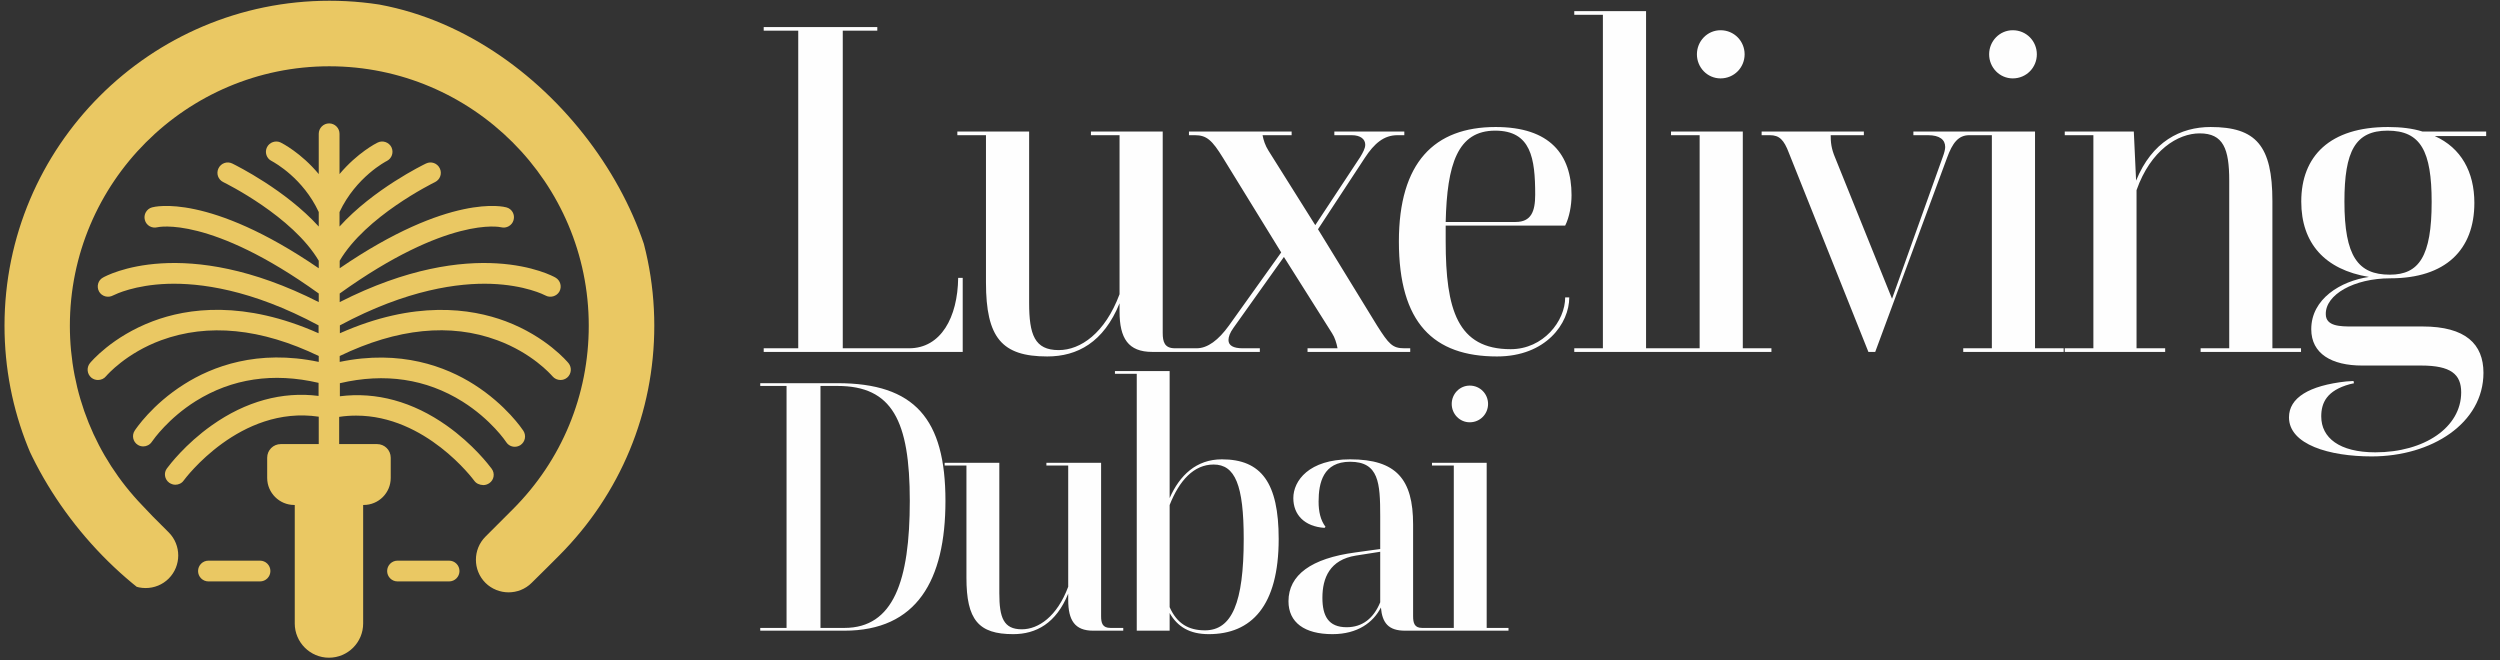 <svg width="996" height="263" viewBox="0 0 996 263" fill="none" xmlns="http://www.w3.org/2000/svg">
<rect x="0" y="0" width="996" height="263" fill="#333333" stroke="none"/>
<g clip-path="url(#clip0_149_220)">
<g clip-path="url(#clip1_149_220)">
<path fill-rule="evenodd" clip-rule="evenodd" d="M-18.113 117.333C-11.094 41.136 53.189 -18.739 131.251 -18.748C131.245 -18.748 131.239 -18.748 131.233 -18.748C53.088 -18.748 -11.099 41.017 -18.113 117.333ZM142.712 -18.315C220.059 -12.444 281.206 52.432 281.216 131.252C281.216 131.246 281.216 131.24 281.216 131.235C281.216 52.264 220.182 -12.452 142.712 -18.315ZM83.046 231.639H103.591C105.874 231.639 107.728 229.784 107.728 227.501C107.728 225.219 105.874 223.364 103.591 223.364H83.046C80.764 223.364 78.909 225.219 78.909 227.501C78.909 229.784 80.764 231.639 83.046 231.639ZM158.376 231.639H178.921C181.204 231.639 183.058 229.784 183.058 227.501C183.058 225.219 181.204 223.364 178.921 223.364H158.376C156.094 223.364 154.239 225.219 154.239 227.501C154.239 229.784 156.094 231.639 158.376 231.639ZM188.901 191.468L188.908 191.477C189.693 192.619 190.977 193.189 192.546 193.261C193.402 193.261 194.258 192.975 194.971 192.476C196.826 191.192 197.254 188.624 195.899 186.769C195.883 186.75 195.851 186.706 195.801 186.64C194.913 185.462 188.594 177.072 177.994 169.577C164.511 160.018 149.888 156.024 135.406 157.878V152.671C153.383 148.462 169.79 150.959 184.2 159.947C195.685 167.152 201.606 175.997 201.677 176.14C202.462 177.353 203.746 177.995 205.101 177.995C205.814 177.995 206.599 177.781 207.312 177.353C209.238 176.069 209.738 173.572 208.525 171.646L208.517 171.634C208.136 171.061 201.645 161.308 188.837 153.17C177.708 146.108 159.66 139.117 135.335 144.182V141.828C158.305 130.771 179.42 128.631 198.11 135.55C211.881 140.62 219.335 149.045 220.03 149.831C220.059 149.864 220.076 149.883 220.081 149.889C220.937 150.887 222.079 151.387 223.291 151.387C224.219 151.387 225.146 151.101 225.931 150.459C227.643 149.033 227.928 146.465 226.502 144.681L226.499 144.679C226.111 144.212 217.694 134.111 201.463 127.989C187.553 122.781 165.082 119.571 135.406 132.768V129.63C162.3 115.22 182.916 112.652 195.613 113.08C209.269 113.57 216.875 117.497 217.284 117.709L217.299 117.717C219.225 118.787 221.793 118.073 222.863 116.147C223.934 114.221 223.291 111.724 221.294 110.583C219.939 109.798 189.122 93.034 135.335 120.356V116.932C178.35 86.044 199.18 90.395 199.608 90.538C201.748 91.109 204.031 89.824 204.602 87.684C205.244 85.473 203.96 83.19 201.748 82.62C200.821 82.334 179.206 76.841 135.335 106.874V103.877C140.471 95.103 149.674 87.399 157.734 81.835C165.836 76.248 172.844 72.78 173.267 72.57L173.285 72.561C175.354 71.563 176.21 69.137 175.212 67.069C174.213 65 171.787 64.144 169.719 65.142C168.649 65.642 148.675 75.415 135.264 90.252V84.474C141.827 70.493 153.882 64.215 154.096 64.144C156.094 63.145 156.95 60.72 155.951 58.651C154.952 56.654 152.456 55.797 150.458 56.796C149.959 57.01 142.397 60.862 135.264 69.351V53.301C135.264 51.018 133.409 49.163 131.126 49.163C128.844 49.163 126.989 51.018 126.989 53.301V69.351C119.927 60.862 112.294 57.01 111.866 56.796C109.868 55.797 107.372 56.654 106.373 58.651C105.374 60.648 106.159 63.145 108.228 64.144C108.231 64.147 108.268 64.168 108.335 64.205C109.55 64.878 120.769 71.088 126.989 84.474V90.252C113.759 75.692 94.278 66.009 92.61 65.18C92.578 65.164 92.553 65.152 92.534 65.142C90.465 64.144 88.04 65 87.041 67.069C86.043 69.137 86.898 71.563 88.967 72.561C88.971 72.563 88.978 72.567 88.988 72.572C89.888 73.016 116.555 86.182 126.989 103.877V106.874C83.118 76.841 61.503 82.334 60.576 82.62C58.436 83.19 57.08 85.473 57.722 87.684C58.293 89.824 60.504 91.109 62.716 90.538C62.93 90.466 83.76 85.83 126.989 116.932V120.356C73.131 93.034 42.385 109.798 41.03 110.583C39.032 111.653 38.391 114.15 39.461 116.147C40.531 118.073 43.027 118.787 45.025 117.717C45.03 117.717 45.07 117.697 45.146 117.66C46.169 117.164 53.626 113.545 66.711 113.08C79.48 112.652 100.096 115.22 126.918 129.63V132.768C97.242 119.571 74.772 122.71 60.861 127.989C44.63 134.111 36.213 144.212 35.825 144.679L35.822 144.681C34.396 146.465 34.681 149.033 36.393 150.459C37.178 151.101 38.105 151.387 39.032 151.387C40.245 151.387 41.458 150.887 42.243 149.889C42.245 149.887 42.253 149.877 42.269 149.859C42.766 149.29 50.298 140.673 64.214 135.55C82.904 128.702 104.019 130.771 126.989 141.828V144.182C102.592 139.046 84.473 146.037 73.345 153.099C60.59 161.132 54.1 170.906 53.669 171.555L53.656 171.575C52.444 173.429 52.943 175.997 54.869 177.21C55.511 177.638 56.296 177.852 57.08 177.852C58.364 177.852 59.72 177.21 60.505 175.997C60.508 175.994 60.529 175.964 60.568 175.91C61.234 174.964 67.119 166.619 77.982 159.804C92.391 150.816 108.87 148.319 126.918 152.528V157.736C112.508 155.881 97.884 159.876 84.402 169.435C73.801 176.929 67.482 185.319 66.595 186.497C66.545 186.564 66.512 186.607 66.497 186.626C65.141 188.41 65.569 190.978 67.424 192.333C68.209 192.833 68.993 193.118 69.849 193.118C71.133 193.118 72.417 192.547 73.202 191.406L73.209 191.396C73.705 190.73 95.595 161.333 126.989 166.01V176.925H111.866C108.87 176.925 106.444 179.35 106.444 182.346V190.407C106.444 196.328 111.295 201.179 117.216 201.179H117.43V248.403C117.43 255.893 123.565 262.028 131.055 262.028C138.545 262.028 144.68 255.964 144.68 248.403V201.179H144.894C150.815 201.179 155.666 196.399 155.666 190.407V182.346C155.666 179.35 153.24 176.925 150.244 176.925H135.121V166.082C137.404 165.725 139.687 165.582 141.898 165.582C169.603 165.582 188.439 190.849 188.901 191.468ZM218.298 225.789L222.792 221.295C247.189 196.827 260.671 164.37 260.671 129.772C260.671 58.366 202.676 0.299 131.269 0.299C59.862 0.299 1.796 58.366 1.796 129.772C1.796 146.536 5.006 162.943 11.14 178.137C17.275 193.403 26.335 207.385 37.962 219.512L44.169 225.932C44.311 226.075 44.454 226.217 44.668 226.36L48.806 230.498C51.231 232.923 54.512 234.278 58.008 234.278C61.503 234.278 64.785 232.923 67.21 230.498C72.275 225.433 72.275 217.158 67.21 212.093L60.932 205.816L56.724 201.393C38.105 182.061 27.833 156.594 27.833 129.772C27.833 72.775 74.201 26.407 131.198 26.407C188.195 26.407 234.562 72.775 234.562 129.772C234.562 157.379 223.862 183.345 204.316 202.891L193.402 213.805C188.337 218.87 188.337 227.145 193.402 232.21C195.899 234.706 199.323 235.99 202.604 235.99C205.886 235.99 209.238 234.778 211.807 232.21L218.155 225.932C218.183 225.905 218.21 225.888 218.233 225.874C218.271 225.85 218.298 225.833 218.298 225.789Z" fill="#EAC863"/>
<path d="M253.79 128.626C253.79 161.012 241.163 191.473 218.265 214.371L213.699 218.937L213.557 219.079L207.351 225.286C205.496 227.14 202.428 227.14 200.502 225.286C198.648 223.431 198.648 220.363 200.502 218.437L211.417 207.523C232.461 186.479 244.088 158.444 244.088 128.626C244.088 67.064 194.011 17.058 132.52 17.058C71.029 17.058 20.952 67.135 20.952 128.626C20.952 157.588 32.009 185.052 52.125 205.954L56.405 210.376C56.405 210.376 56.477 210.376 56.477 210.448L62.754 216.797C64.609 218.651 64.609 221.719 62.754 223.645C60.899 225.5 57.832 225.5 55.906 223.645L51.34 219.079C51.198 218.937 51.055 218.794 50.912 218.723L45.134 212.731C23.306 190.046 11.25 160.156 11.25 128.698C11.25 61.856 65.608 7.499 132.449 7.499C199.29 7.499 253.79 61.785 253.79 128.626Z" fill="#EAC863"/>
<path d="M147.481 185.129V190.408C147.481 191.834 146.269 192.976 144.913 192.976H117.164C115.737 192.976 114.596 191.763 114.596 190.408V185.129H147.481Z" fill="#EAC863"/>
<path d="M136.394 201.25V248.473C136.394 251.47 133.968 253.895 130.972 253.895C127.976 253.895 125.551 251.47 125.551 248.473V201.25H136.394Z" fill="#EAC863"/>
</g>
</g>
<path d="M381.735 110.698H383.545V140.203H304.261V138.755H318.018V12.226H304.261V10.778H349.515V12.226H335.758V138.755H362.185C374.856 138.755 381.554 126.446 381.735 110.698ZM434.625 52.411H463.225V132.6C463.225 136.221 463.949 138.755 468.112 138.755H474.81V140.203H459.062C449.468 140.203 446.029 134.772 446.029 124.093V120.834C439.693 136.402 429.194 142.013 417.248 142.013C399.146 142.013 392.811 134.591 392.811 112.508V53.859H381.407V52.411H410.007V120.653C410.007 133.324 412.179 139.479 421.773 139.479C430.461 139.479 440.236 132.781 446.029 117.214V53.859H434.625V52.411ZM487.256 62.91C482.912 55.851 480.739 53.859 476.033 53.859H473.68V52.411H514.589V53.859H503.004C503.366 55.851 504.09 58.023 505.357 60.014L524.002 89.7L541.922 62.548C543.008 60.738 543.913 59.109 543.913 57.661C543.913 55.489 542.103 53.859 538.483 53.859H531.604V52.411H559.48V53.859H556.765C551.335 53.859 547.533 57.118 543.732 62.91L525.088 91.329L548.619 129.704C553.326 137.126 554.774 138.755 559.48 138.755H561.833V140.203H520.924V138.755H532.871C532.509 136.764 531.785 134.41 530.699 132.781L511.512 102.371L491.419 130.609C489.971 132.6 489.428 134.229 489.428 135.497C489.428 137.669 491.419 138.755 495.039 138.755H501.918V140.203H472.956V138.755H476.757C481.101 138.755 485.446 135.497 489.609 129.704L510.426 100.561L487.256 62.91ZM557.317 96.217C557.317 64.72 571.436 50.601 595.872 50.601C617.594 50.601 626.102 61.643 626.102 77.753C626.102 81.916 625.197 86.623 623.568 89.881H575.961V96.217C575.961 123.369 580.667 139.117 601.846 139.117C614.879 139.117 623.568 127.894 623.568 118.481H625.197C625.197 128.799 615.965 142.013 596.415 142.013C571.074 142.013 557.317 128.618 557.317 96.217ZM595.691 52.049C580.667 52.049 576.504 65.444 575.961 88.433H603.837C609.991 88.433 611.621 84.27 611.621 77.572C611.621 63.091 609.991 52.049 595.691 52.049ZM667.193 138.755V140.203H627.189V138.755H638.593V5.891H627.189V4.443H655.789V138.755H667.193ZM685.463 31.233C680.213 31.233 676.05 26.888 676.05 21.639C676.05 16.39 680.213 12.045 685.463 12.045C690.893 12.045 695.057 16.39 695.057 21.639C695.057 26.888 690.893 31.233 685.463 31.233ZM705.736 138.755V140.203H665.732V138.755H677.136V53.859H665.732V52.411H694.332V138.755H705.736ZM774.963 58.566C774.963 55.67 772.79 53.859 768.084 53.859H762.292V52.411H787.091V53.859H784.556C780.212 53.859 777.859 56.937 775.687 62.91L747.087 140.203H744.371L712.694 60.919C710.703 55.67 708.893 53.859 705.091 53.859H701.833V52.411H742.561V53.859H729.347C729.347 56.575 729.528 59.109 731.157 62.91L753.784 119.024L774.058 62.367C774.601 60.919 774.963 59.471 774.963 58.566ZM801.884 31.233C796.635 31.233 792.471 26.888 792.471 21.639C792.471 16.39 796.635 12.045 801.884 12.045C807.315 12.045 811.478 16.39 811.478 21.639C811.478 26.888 807.315 31.233 801.884 31.233ZM822.158 138.755V140.203H782.154V138.755H793.558V53.859H782.154V52.411H810.754V138.755H822.158ZM862.603 138.755V140.203H822.599V138.755H834.003V53.859H822.599V52.411H850.113L851.018 71.961C857.353 56.394 868.757 50.601 880.704 50.601C898.806 50.601 905.322 58.023 905.322 80.106V138.755H916.726V140.203H876.722V138.755H888.126V71.961C888.126 59.29 885.773 53.135 876.36 53.135C867.671 53.135 856.81 59.833 851.199 75.762V138.755H862.603ZM989.407 148.53C989.407 168.622 968.772 181.836 944.878 181.836C928.043 181.836 911.933 177.13 911.933 166.269C911.933 158.485 919.898 153.598 934.741 151.969L937.637 151.788L937.818 152.693L936.189 153.055C926.957 155.589 924.785 160.476 924.785 165.907C924.785 174.414 932.026 180.207 946.326 180.207C965.875 180.207 980.537 170.251 980.537 156.313C980.537 149.073 976.374 145.633 964.608 145.633H941.076C928.949 145.633 920.803 140.927 920.803 131.152C920.803 119.024 932.569 111.965 943.792 110.336C926.233 107.439 916.821 96.941 916.821 80.287C916.821 62.186 928.224 50.601 951.394 50.601C956.463 50.601 961.169 51.144 965.151 52.411H990.493V54.221H970.039C980.537 58.928 985.787 68.522 985.787 80.831C985.787 99.475 974.383 110.879 952.299 110.879C937.818 110.879 926.414 117.395 926.595 125.179C926.595 130.066 932.569 130.066 937.094 130.066H965.151C982.348 130.066 989.407 137.126 989.407 148.53ZM968.772 80.468C968.772 60.195 964.427 52.049 951.213 52.049C938.361 52.049 934.017 60.195 934.017 80.287C934.017 102.19 939.447 109.431 952.118 109.431C963.703 109.431 968.772 102.19 968.772 80.468Z" fill="#FEFEFE"/>
<path d="M302.882 153.76V152.657H333.637C364.392 152.657 376.667 166.862 376.667 199.548C376.667 231.268 365.22 251.266 336.395 251.266H302.882V250.163H313.364V153.76H302.882ZM333.637 153.76H326.879V250.163H336.395C355.979 250.163 362.461 231.406 362.461 199.548C362.461 167.552 355.428 153.76 333.637 153.76ZM416.887 184.377H438.678V245.474C438.678 248.232 439.229 250.163 442.401 250.163H447.504V251.266H435.506C428.196 251.266 425.576 247.129 425.576 238.992V236.509C420.749 248.37 412.75 252.645 403.647 252.645C389.856 252.645 385.029 246.991 385.029 230.165V185.481H376.34V184.377H398.131V236.371C398.131 246.025 399.786 250.714 407.095 250.714C413.715 250.714 421.162 245.612 425.576 233.751V185.481H416.887V184.377ZM509.427 214.719C509.427 241.474 498.532 252.645 481.568 252.645C473.983 252.645 469.156 249.749 465.984 244.232V251.266H452.882V148.933H444.193V147.83H465.984V198.445C469.983 189.342 476.603 182.998 486.809 182.998C502.531 182.998 509.427 192.376 509.427 214.719ZM465.984 201.203V241.888C468.88 248.37 473.431 251.128 480.051 251.128C490.808 251.128 495.498 240.095 495.498 214.719C495.498 193.204 492.05 185.067 483.499 185.067C475.638 185.067 469.845 191.411 465.984 201.203ZM559.807 251.266C553.187 251.266 550.705 248.232 550.153 242.026C547.119 247.956 540.913 252.645 530.845 252.645C519.674 252.645 513.33 247.956 513.33 239.543C513.33 229.062 522.432 222.442 539.947 220.097L549.877 218.718V205.616C549.877 192.376 549.325 183.964 537.878 183.964C527.121 183.964 525.328 192.376 525.328 199.824C525.328 203.685 526.018 207.133 528.086 209.892L527.673 210.305C519.674 209.754 515.26 205.065 515.26 198.445C515.26 191.549 521.467 182.998 537.878 182.998C556.359 182.998 562.979 190.997 562.979 208.926V245.474C562.979 248.232 563.531 250.163 566.565 250.163H571.668V251.266H559.807ZM526.845 238.164C526.845 245.336 529.19 249.887 536.499 249.887C542.843 249.887 547.257 246.301 549.877 239.957V219.821L540.223 221.339C529.741 222.994 526.845 230.303 526.845 238.164ZM585.537 168.241C581.537 168.241 578.365 164.931 578.365 160.932C578.365 156.932 581.537 153.622 585.537 153.622C589.674 153.622 592.846 156.932 592.846 160.932C592.846 164.931 589.674 168.241 585.537 168.241ZM600.983 250.163V251.266H570.504V250.163H579.193V185.481H570.504V184.377H592.295V250.163H600.983Z" fill="#FEFEFE"/>
<defs>
<clipPath id="clip0_149_220">
<rect width="262.469" height="262.469" rx="131.235" fill="white"/>
</clipPath>
<clipPath id="clip1_149_220">
<rect width="299.965" height="299.965" fill="white" transform="translate(-18.748 -18.748)"/>
</clipPath>
</defs>
</svg>
